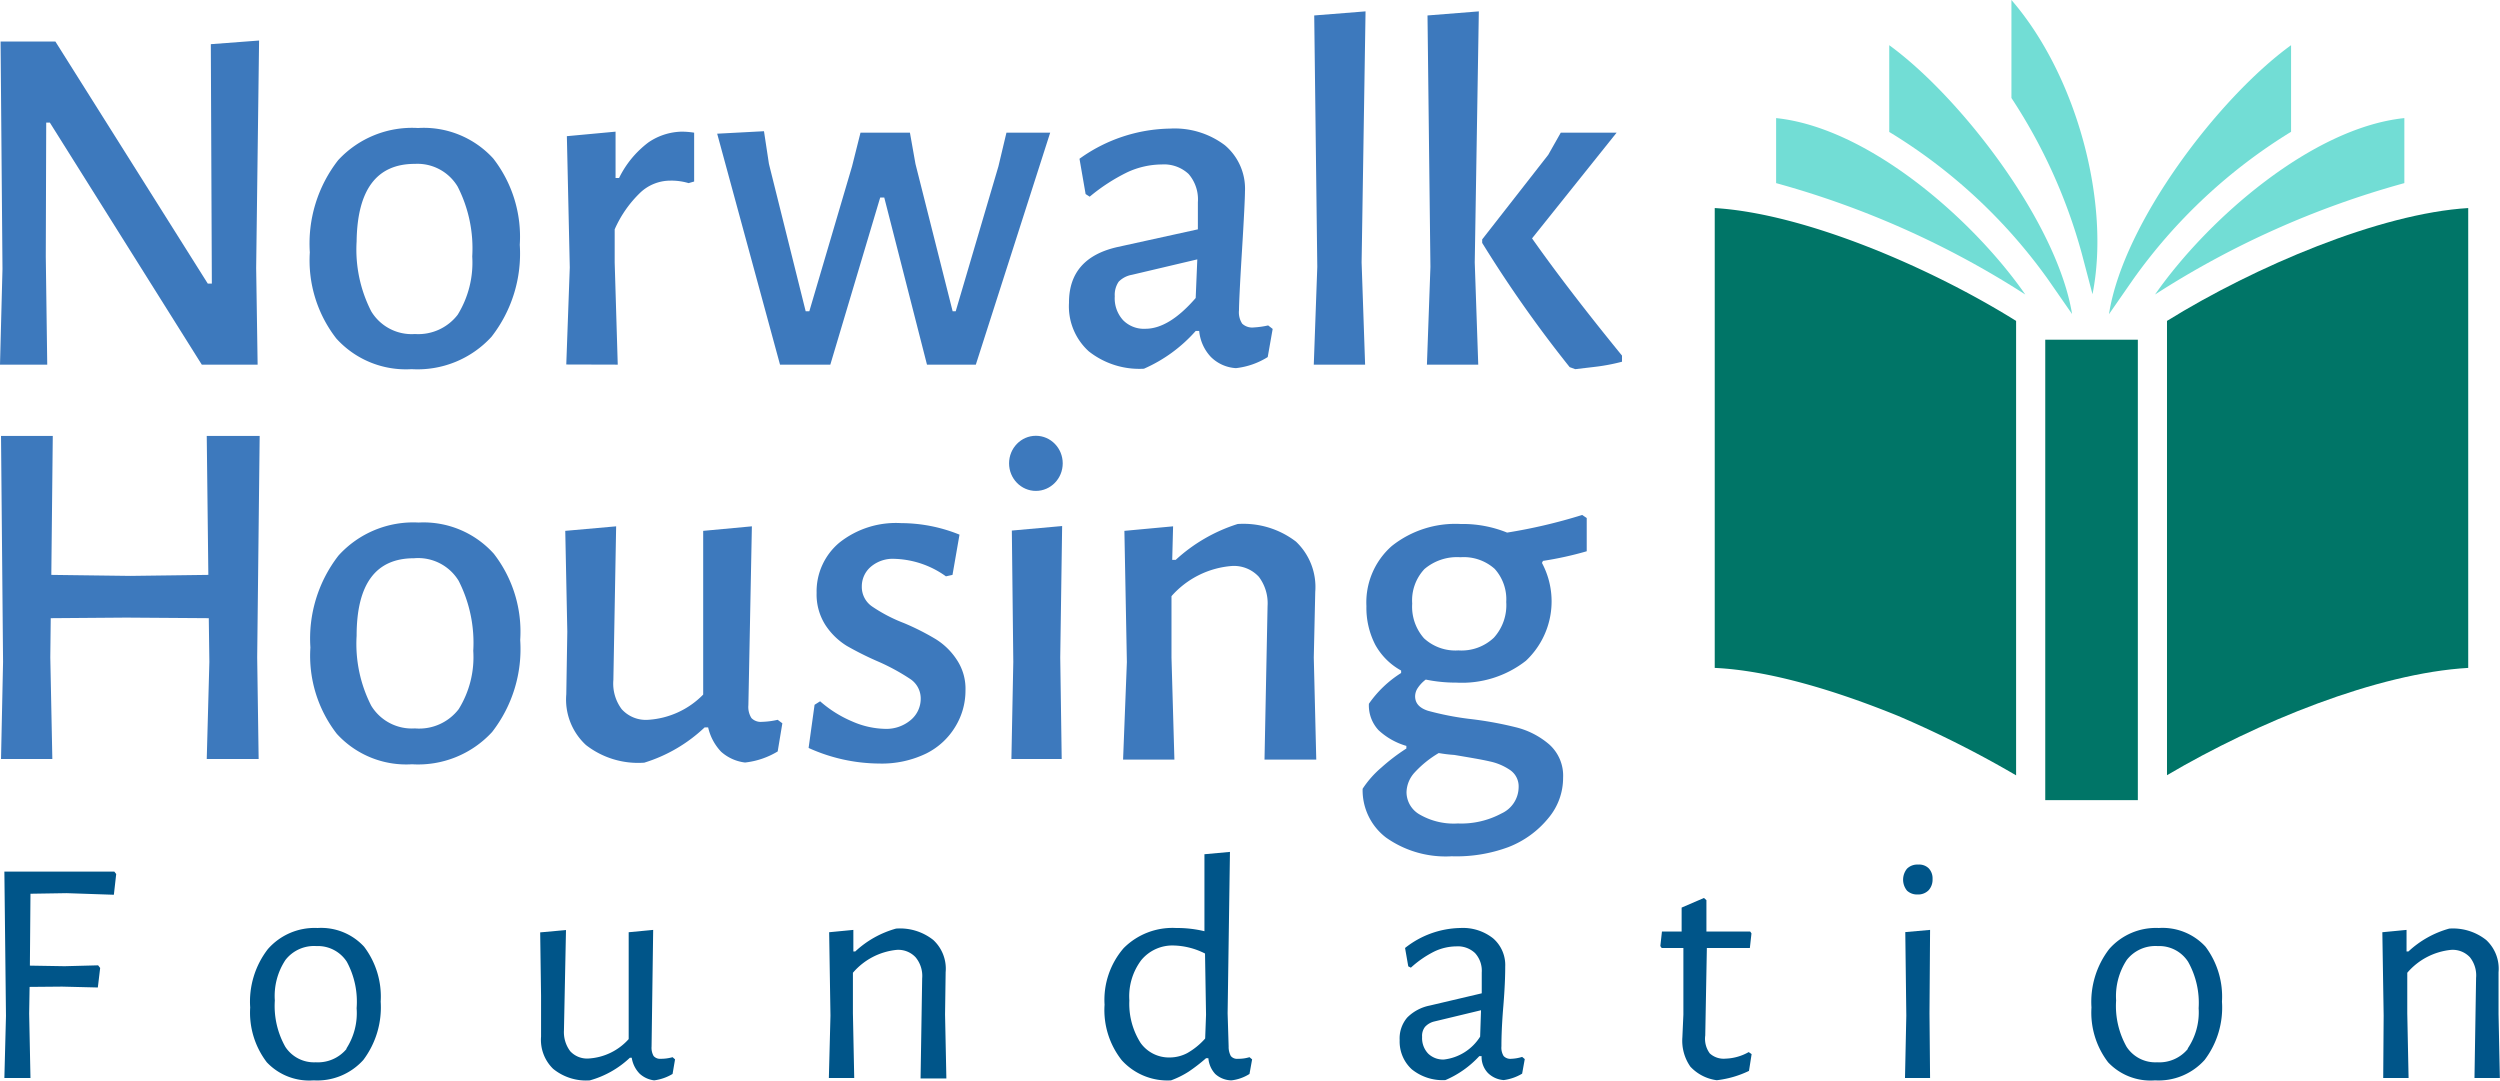 <svg id="Layer_1" data-name="Layer 1" xmlns="http://www.w3.org/2000/svg" viewBox="0 0 171.47 74.12">
  <g>
    <polygon points="0.3 59.78 0.41 69.68 0.3 73.94 2.09 73.94 2 69.52 2.03 67.69 4.26 67.67 6.71 67.73 6.87 66.39 6.73 66.21 4.43 66.27 2.05 66.23 2.09 61.3 4.57 61.26 7.81 61.37 7.97 59.95 7.84 59.78 0.3 59.78" style="fill: #005589"/>
    <path d="M31.32,70.55A4.26,4.26,0,0,0,27.91,72a5.89,5.89,0,0,0-1.21,4,5.61,5.61,0,0,0,1.14,3.76A4,4,0,0,0,31.05,81a4.25,4.25,0,0,0,3.41-1.4,6,6,0,0,0,1.19-4,5.66,5.66,0,0,0-1.14-3.77A4,4,0,0,0,31.32,70.55Zm2,8.28a2.55,2.55,0,0,1-2.12.93,2.35,2.35,0,0,1-2.09-1.06,5.71,5.71,0,0,1-.72-3.18,4.47,4.47,0,0,1,.73-2.78,2.48,2.48,0,0,1,2.12-.95,2.36,2.36,0,0,1,2.09,1.08A5.76,5.76,0,0,1,34,76.05,4.48,4.48,0,0,1,33.29,78.83Z" transform="translate(-9.54 -6.9)" style="fill: #005589"/>
    <path d="M54.87,79.52a.59.59,0,0,1-.5-.19,1.14,1.14,0,0,1-.14-.65l.11-8-1.68.16v7.33a4,4,0,0,1-2.74,1.33A1.57,1.57,0,0,1,48.65,79a2.17,2.17,0,0,1-.43-1.42l.14-6.89-1.77.16.06,4.35,0,2.8a2.77,2.77,0,0,0,.83,2.21A3.57,3.57,0,0,0,50,81a6.53,6.53,0,0,0,2.74-1.55h.13a2,2,0,0,0,.54,1.09,1.79,1.79,0,0,0,1,.46,3.29,3.29,0,0,0,1.26-.44l.17-1-.17-.15A2.89,2.89,0,0,1,54.87,79.52Z" transform="translate(-9.54 -6.9)" style="fill: #005589"/>
    <path d="M74.4,73.58a2.68,2.68,0,0,0-.85-2.21A3.67,3.67,0,0,0,71,70.59a6.72,6.72,0,0,0-2.8,1.57h-.13V70.68l-1.66.16.09,5.72-.11,4.28h1.74l-.09-4.44V73.62a4.54,4.54,0,0,1,3-1.57,1.62,1.62,0,0,1,1.3.51A2,2,0,0,1,72.79,74l-.11,6.87h1.77l-.09-4.39Z" transform="translate(-9.54 -6.9)" style="fill: #005589"/>
    <path d="M94.45,79.52a.55.55,0,0,1-.49-.19,1.31,1.31,0,0,1-.15-.65l-.07-2.28.16-11.07-1.75.16,0,5.28a8,8,0,0,0-1.94-.22,4.72,4.72,0,0,0-3.6,1.38,5.42,5.42,0,0,0-1.31,3.88,5.55,5.55,0,0,0,1.18,3.81A4.23,4.23,0,0,0,89.86,81a6.2,6.2,0,0,0,1.21-.6,11.79,11.79,0,0,0,1.19-.92h.16a1.8,1.8,0,0,0,.47,1.08A1.69,1.69,0,0,0,94,81a2.94,2.94,0,0,0,1.24-.44l.18-1-.18-.15A2.57,2.57,0,0,1,94.45,79.52ZM92.2,78.13a4.79,4.79,0,0,1-1.23,1,2.6,2.6,0,0,1-1.2.3,2.39,2.39,0,0,1-2-1A5,5,0,0,1,87,75.52a4.13,4.13,0,0,1,.82-2.77,2.77,2.77,0,0,1,2.23-1,5,5,0,0,1,2.14.55l.07,4.2Z" transform="translate(-9.54 -6.9)" style="fill: #005589"/>
    <path d="M113.2,79.52a.63.63,0,0,1-.53-.19,1.1,1.1,0,0,1-.15-.67c0-.27,0-1.18.13-2.74s.13-2.47.13-2.72a2.42,2.42,0,0,0-.83-1.94,3.33,3.33,0,0,0-2.26-.71,6.26,6.26,0,0,0-3.78,1.37l.22,1.26.18.09a7,7,0,0,1,1.61-1.11,3.57,3.57,0,0,1,1.5-.35,1.71,1.71,0,0,1,1.29.46,1.79,1.79,0,0,1,.46,1.33l0,1.43-3.57.84a3,3,0,0,0-1.54.82,2.2,2.2,0,0,0-.52,1.55,2.58,2.58,0,0,0,.83,2,3.36,3.36,0,0,0,2.31.74A6.78,6.78,0,0,0,111,79.34h.16a1.59,1.59,0,0,0,.43,1.15,1.7,1.7,0,0,0,1.09.49,3.29,3.29,0,0,0,1.26-.44l.18-1-.18-.15A2.81,2.81,0,0,1,113.2,79.52ZM111.06,78a3.39,3.39,0,0,1-2.48,1.57,1.47,1.47,0,0,1-1.09-.41,1.54,1.54,0,0,1-.41-1.14,1,1,0,0,1,.2-.69,1.26,1.26,0,0,1,.64-.37l3.2-.77Z" transform="translate(-9.54 -6.9)" style="fill: #005589"/>
    <path d="M129.56,71.92l.11-1-.09-.13h-3l0-2.15-.17-.15-1.53.66v1.64h-1.35l-.11,1,.09.13H125l0,4.57-.07,1.57a3.1,3.1,0,0,0,.55,2,3,3,0,0,0,1.81.93,6.87,6.87,0,0,0,2.21-.64l.18-1.15-.2-.14a3.44,3.44,0,0,1-1.59.45,1.41,1.41,0,0,1-1.08-.36,1.69,1.69,0,0,1-.31-1.23l.11-6Z" transform="translate(-9.54 -6.9)" style="fill: #005589"/>
    <path d="M141.1,66.2a1,1,0,0,0-.76.28,1.19,1.19,0,0,0,0,1.51,1,1,0,0,0,.72.26,1,1,0,0,0,.76-.29,1.08,1.08,0,0,0,.27-.77,1,1,0,0,0-.26-.73A.94.94,0,0,0,141.1,66.2Z" transform="translate(-9.54 -6.9)" style="fill: #005589"/>
    <polygon points="130.68 63.93 130.75 69.66 130.66 73.94 132.38 73.94 132.34 69.5 132.38 63.78 130.68 63.93" style="fill: #005589"/>
    <path d="M157.61,70.55A4.26,4.26,0,0,0,154.2,72a5.94,5.94,0,0,0-1.21,4,5.61,5.61,0,0,0,1.14,3.76A4,4,0,0,0,157.35,81a4.24,4.24,0,0,0,3.4-1.4,5.94,5.94,0,0,0,1.19-4,5.71,5.71,0,0,0-1.13-3.77A4,4,0,0,0,157.61,70.55Zm2,8.28a2.53,2.53,0,0,1-2.12.93,2.35,2.35,0,0,1-2.09-1.06,5.71,5.71,0,0,1-.72-3.18,4.54,4.54,0,0,1,.73-2.78,2.49,2.49,0,0,1,2.12-.95,2.35,2.35,0,0,1,2.09,1.08,5.76,5.76,0,0,1,.72,3.18A4.42,4.42,0,0,1,159.58,78.83Z" transform="translate(-9.54 -6.9)" style="fill: #005589"/>
    <path d="M181,80.84l-.09-4.39,0-2.87a2.68,2.68,0,0,0-.85-2.21,3.67,3.67,0,0,0-2.53-.78,6.72,6.72,0,0,0-2.8,1.57h-.13V70.68l-1.66.16.09,5.72L173,80.84h1.74l-.09-4.44V73.62a4.54,4.54,0,0,1,3-1.57,1.62,1.62,0,0,1,1.3.51,2,2,0,0,1,.42,1.41l-.11,6.87Z" transform="translate(-9.54 -6.9)" style="fill: #005589"/>
  </g>
  <g>
    <polygon points="3.24 25.01 3.14 17.59 3.17 8.41 3.42 8.41 13.84 25.01 17.67 25.01 17.57 18.38 17.77 2.78 14.46 3.03 14.53 19.45 14.25 19.45 3.8 2.85 0.04 2.85 0.17 18.45 0 25.01 3.24 25.01" style="fill: #3d79bd"/>
    <path d="M37.77,32.22A6.87,6.87,0,0,0,43.25,30a9.27,9.27,0,0,0,1.94-6.31,8.74,8.74,0,0,0-1.82-5.92,6.45,6.45,0,0,0-5.16-2.09,6.9,6.9,0,0,0-5.48,2.21,9.3,9.3,0,0,0-1.94,6.32,8.72,8.72,0,0,0,1.82,5.91A6.43,6.43,0,0,0,37.77,32.22ZM38,18.14a3.21,3.21,0,0,1,2.93,1.56,9.3,9.3,0,0,1,1,4.79,6.81,6.81,0,0,1-1,4A3.41,3.41,0,0,1,38,29.81a3.24,3.24,0,0,1-3-1.56,9.3,9.3,0,0,1-1-4.79Q34.07,18.13,38,18.14Z" transform="translate(-9.54 -6.9)" style="fill: #3d79bd"/>
    <path d="M51.91,31.91l-.21-7,0-2.28a7.88,7.88,0,0,1,1.79-2.55,3,3,0,0,1,2-.79,4.13,4.13,0,0,1,1.28.17l.38-.11V16a5.61,5.61,0,0,0-.86-.07,4.19,4.19,0,0,0-2.28.74A6.77,6.77,0,0,0,52,19.11h-.24l0-3.18-3.34.31.2,9-.24,6.66Z" transform="translate(-9.54 -6.9)" style="fill: #3d79bd"/>
    <polygon points="69.03 9.1 68.48 11.41 65.55 21.35 65.34 21.35 62.79 11.24 62.41 9.1 59.02 9.1 58.44 11.41 55.51 21.35 55.26 21.35 52.74 11.24 52.4 9 49.19 9.17 53.5 25.01 56.95 25.01 60.37 13.55 60.65 13.55 63.58 25.01 66.93 25.01 72.03 9.1 69.03 9.1" style="fill: #3d79bd"/>
    <path d="M91.55,29.6h.24a3,3,0,0,0,.8,1.78,2.65,2.65,0,0,0,1.72.77,5.17,5.17,0,0,0,2.18-.76l.34-1.93-.31-.24a6,6,0,0,1-1,.14,1,1,0,0,1-.78-.26,1.42,1.42,0,0,1-.22-.92c0-.39.06-1.73.2-4s.21-3.73.21-4.14a3.9,3.9,0,0,0-1.38-3.18,5.72,5.72,0,0,0-3.76-1.14,10.89,10.89,0,0,0-6.21,2.07L84,20.21l.28.18a12.74,12.74,0,0,1,2.59-1.68,5.69,5.69,0,0,1,2.35-.53,2.47,2.47,0,0,1,1.84.65,2.66,2.66,0,0,1,.64,1.94l0,1.86L86.2,23.84q-3.35.75-3.34,3.83A4.16,4.16,0,0,0,84.22,31,5.59,5.59,0,0,0,88,32.19,10.19,10.19,0,0,0,91.55,29.6ZM86,27.22a1.59,1.59,0,0,1,.27-1,1.67,1.67,0,0,1,.9-.47l4.49-1.06-.11,2.65c-1.22,1.41-2.37,2.11-3.45,2.11a2,2,0,0,1-1.53-.59A2.22,2.22,0,0,1,86,27.22Z" transform="translate(-9.54 -6.9)" style="fill: #3d79bd"/>
    <polygon points="93.63 25.01 93.39 18 93.66 0.78 90.14 1.06 90.35 18.31 90.11 25.01 93.63 25.01" style="fill: #3d79bd"/>
    <polygon points="101.39 25.01 101.15 18 101.43 0.78 97.91 1.06 98.11 18.31 97.87 25.01 101.39 25.01" style="fill: #3d79bd"/>
    <path d="M114.62,23.25l5.8-7.25h-3.83l-.86,1.52-4.53,5.8v.24a85.43,85.43,0,0,0,6,8.52l.38.14,1.28-.15a13.51,13.51,0,0,0,1.93-.36v-.42Q117.07,26.73,114.62,23.25Z" transform="translate(-9.54 -6.9)" style="fill: #3d79bd"/>
    <polygon points="14.18 29.9 14.29 39.43 8.94 39.5 3.52 39.43 3.62 29.9 0.07 29.9 0.21 45.4 0.07 52.06 3.59 52.06 3.45 45.09 3.48 42.4 8.66 42.36 14.32 42.4 14.36 45.4 14.18 52.06 17.74 52.06 17.64 45.09 17.81 29.9 14.18 29.9" style="fill: #3d79bd"/>
    <path d="M38.25,42.74A6.92,6.92,0,0,0,32.76,45a9.28,9.28,0,0,0-1.93,6.31,8.73,8.73,0,0,0,1.81,5.92,6.44,6.44,0,0,0,5.16,2.09,6.89,6.89,0,0,0,5.49-2.21,9.27,9.27,0,0,0,1.93-6.31,8.73,8.73,0,0,0-1.81-5.92A6.48,6.48,0,0,0,38.25,42.74ZM41,55.54A3.42,3.42,0,0,1,38,56.86a3.26,3.26,0,0,1-3-1.56,9.32,9.32,0,0,1-1-4.79q0-5.32,3.93-5.32A3.25,3.25,0,0,1,41,46.74a9.38,9.38,0,0,1,1,4.8A6.76,6.76,0,0,1,41,55.54Z" transform="translate(-9.54 -6.9)" style="fill: #3d79bd"/>
    <path d="M61.8,56.41a.89.89,0,0,1-.72-.26,1.42,1.42,0,0,1-.21-.88L61.11,43l-3.34.31V54.54A5.78,5.78,0,0,1,54,56.27a2.23,2.23,0,0,1-1.82-.73,2.93,2.93,0,0,1-.57-2L51.8,43l-3.49.31.14,6.91-.07,4.31A4.24,4.24,0,0,0,49.73,58a5.82,5.82,0,0,0,4,1.21,10.51,10.51,0,0,0,4.14-2.42h.24A3.56,3.56,0,0,0,59,58.46a3,3,0,0,0,1.64.74,5.48,5.48,0,0,0,2.24-.76l.32-1.93-.32-.24A5.51,5.51,0,0,1,61.8,56.41Z" transform="translate(-9.54 -6.9)" style="fill: #3d79bd"/>
    <path d="M73.74,50.75a16.88,16.88,0,0,0-2.19-1.11,10.67,10.67,0,0,1-2.19-1.14,1.62,1.62,0,0,1-.71-1.38,1.76,1.76,0,0,1,.61-1.34,2.32,2.32,0,0,1,1.64-.55,6.34,6.34,0,0,1,3.52,1.2l.45-.1.48-2.76a10.69,10.69,0,0,0-4-.79,6.23,6.23,0,0,0-4.24,1.34,4.36,4.36,0,0,0-1.56,3.45,3.88,3.88,0,0,0,.61,2.21,4.7,4.7,0,0,0,1.46,1.42,21.59,21.59,0,0,0,2.21,1.1A14.36,14.36,0,0,1,72,53.49a1.6,1.6,0,0,1,.69,1.36A1.9,1.9,0,0,1,72,56.29a2.59,2.59,0,0,1-1.78.6,5.87,5.87,0,0,1-2.21-.5A8.13,8.13,0,0,1,65.79,55l-.38.24L65,58.2a11.87,11.87,0,0,0,4.83,1.07,7,7,0,0,0,3.24-.69,4.84,4.84,0,0,0,2-1.85,4.72,4.72,0,0,0,.69-2.46,3.58,3.58,0,0,0-.61-2.14A4.64,4.64,0,0,0,73.74,50.75Z" transform="translate(-9.54 -6.9)" style="fill: #3d79bd"/>
    <path d="M99.75,47.5a4.29,4.29,0,0,0-1.32-3.45,5.92,5.92,0,0,0-4-1.21,11.31,11.31,0,0,0-4.25,2.46h-.24L90,43l-3.34.31.17,9L86.57,59h3.52l-.2-7,0-4.21a6.15,6.15,0,0,1,4.14-2.07,2.32,2.32,0,0,1,1.85.74,3,3,0,0,1,.6,2L96.27,59h3.55l-.17-7Z" transform="translate(-9.54 -6.9)" style="fill: #3d79bd"/>
    <path d="M112.91,43.43a8.09,8.09,0,0,0-3.18-.59A7,7,0,0,0,105,44.35a5.15,5.15,0,0,0-1.74,4.12,5.53,5.53,0,0,0,.6,2.64,4.48,4.48,0,0,0,1.78,1.78v.17a7.65,7.65,0,0,0-2.21,2.11,2.49,2.49,0,0,0,.66,1.81A4.74,4.74,0,0,0,106,58.06v.18a13.31,13.31,0,0,0-1.72,1.31A6.82,6.82,0,0,0,103,61a4.08,4.08,0,0,0,1.61,3.35,7.07,7.07,0,0,0,4.5,1.28A10.23,10.23,0,0,0,113,65a6.6,6.6,0,0,0,2.75-2,4.28,4.28,0,0,0,1-2.76,2.87,2.87,0,0,0-.95-2.28,5.54,5.54,0,0,0-2.26-1.17,25,25,0,0,0-3.28-.59,20,20,0,0,1-2.78-.55c-.58-.19-.88-.51-.88-1a1.05,1.05,0,0,1,.16-.53,2.36,2.36,0,0,1,.57-.61,10.24,10.24,0,0,0,2.1.21,7.12,7.12,0,0,0,4.77-1.5,5.59,5.59,0,0,0,1.1-6.71l.07-.14a23.48,23.48,0,0,0,3-.66V42.43l-.31-.21A36.71,36.71,0,0,1,112.91,43.43Zm-4.69,15.12a9.89,9.89,0,0,0,1.07.13c1,.17,1.86.31,2.41.44a3.88,3.88,0,0,1,1.42.6,1.35,1.35,0,0,1,.58,1.17,2,2,0,0,1-1.17,1.8,5.84,5.84,0,0,1-3,.69,4.66,4.66,0,0,1-2.61-.61,1.77,1.77,0,0,1-.91-1.53,2.08,2.08,0,0,1,.55-1.35A7.21,7.21,0,0,1,108.22,58.55ZM112,50.64a3.22,3.22,0,0,1-2.43.87,3.17,3.17,0,0,1-2.36-.83,3.27,3.27,0,0,1-.81-2.38,3.14,3.14,0,0,1,.84-2.37,3.45,3.45,0,0,1,2.47-.81,3.18,3.18,0,0,1,2.35.8,3.12,3.12,0,0,1,.79,2.27A3.32,3.32,0,0,1,112,50.64Z" transform="translate(-9.54 -6.9)" style="fill: #3d79bd"/>
    <polygon points="69.4 36.39 69.5 45.4 69.37 52.06 72.82 52.06 72.72 45.09 72.85 36.08 69.4 36.39" style="fill: #3d79bd"/>
    <ellipse cx="71.05" cy="31.78" rx="1.84" ry="1.89" style="fill: #3d79bd"/>
  </g>
  <g>
    <path d="M131.36,15v4.46a61.79,61.79,0,0,1,17.09,7.64C144.81,21.87,137.64,15.65,131.36,15Z" transform="translate(-9.54 -6.9)" style="fill: #72ddd5;fill-rule: evenodd"/>
    <path d="M139.12,10v5.95A36.92,36.92,0,0,1,150,26.05l1.66,2.39C150.63,22.14,144,13.55,139.12,10Z" transform="translate(-9.54 -6.9)" style="fill: #72ddd5;fill-rule: evenodd"/>
    <path d="M147.5,13.62a37.22,37.22,0,0,1,4.82,10.65l.74,2.81c1.25-6.25-1.07-15-5.56-20.18Z" transform="translate(-9.54 -6.9)" style="fill: #72ddd5;fill-rule: evenodd"/>
    <path d="M157.35,27.1a61.72,61.72,0,0,1,17.1-7.64V15C168.16,15.65,161,21.87,157.35,27.1Z" transform="translate(-9.54 -6.9)" style="fill: #72ddd5;fill-rule: evenodd"/>
    <path d="M166.68,15.94V10c-4.92,3.56-11.51,12.15-12.49,18.45l1.66-2.39A37,37,0,0,1,166.68,15.94Z" transform="translate(-9.54 -6.9)" style="fill: #72ddd5;fill-rule: evenodd"/>
  </g>
  <g>
    <rect x="140.28" y="23.3" width="6.35" height="31.58" style="fill: #007567"/>
    <path d="M158.17,28.91V60.07c6.21-3.66,14.43-7,20.66-7.36V21.17C172.77,21.54,164.21,25.17,158.17,28.91Z" transform="translate(-9.54 -6.9)" style="fill: #007567;fill-rule: evenodd"/>
    <path d="M127.15,52.71c3.7.17,8.22,1.52,12.57,3.29a72.09,72.09,0,0,1,8.1,4.08V28.91c-6-3.74-14.57-7.37-20.67-7.74Z" transform="translate(-9.54 -6.9)" style="fill: #007567;fill-rule: evenodd"/>
  </g>
</svg>
